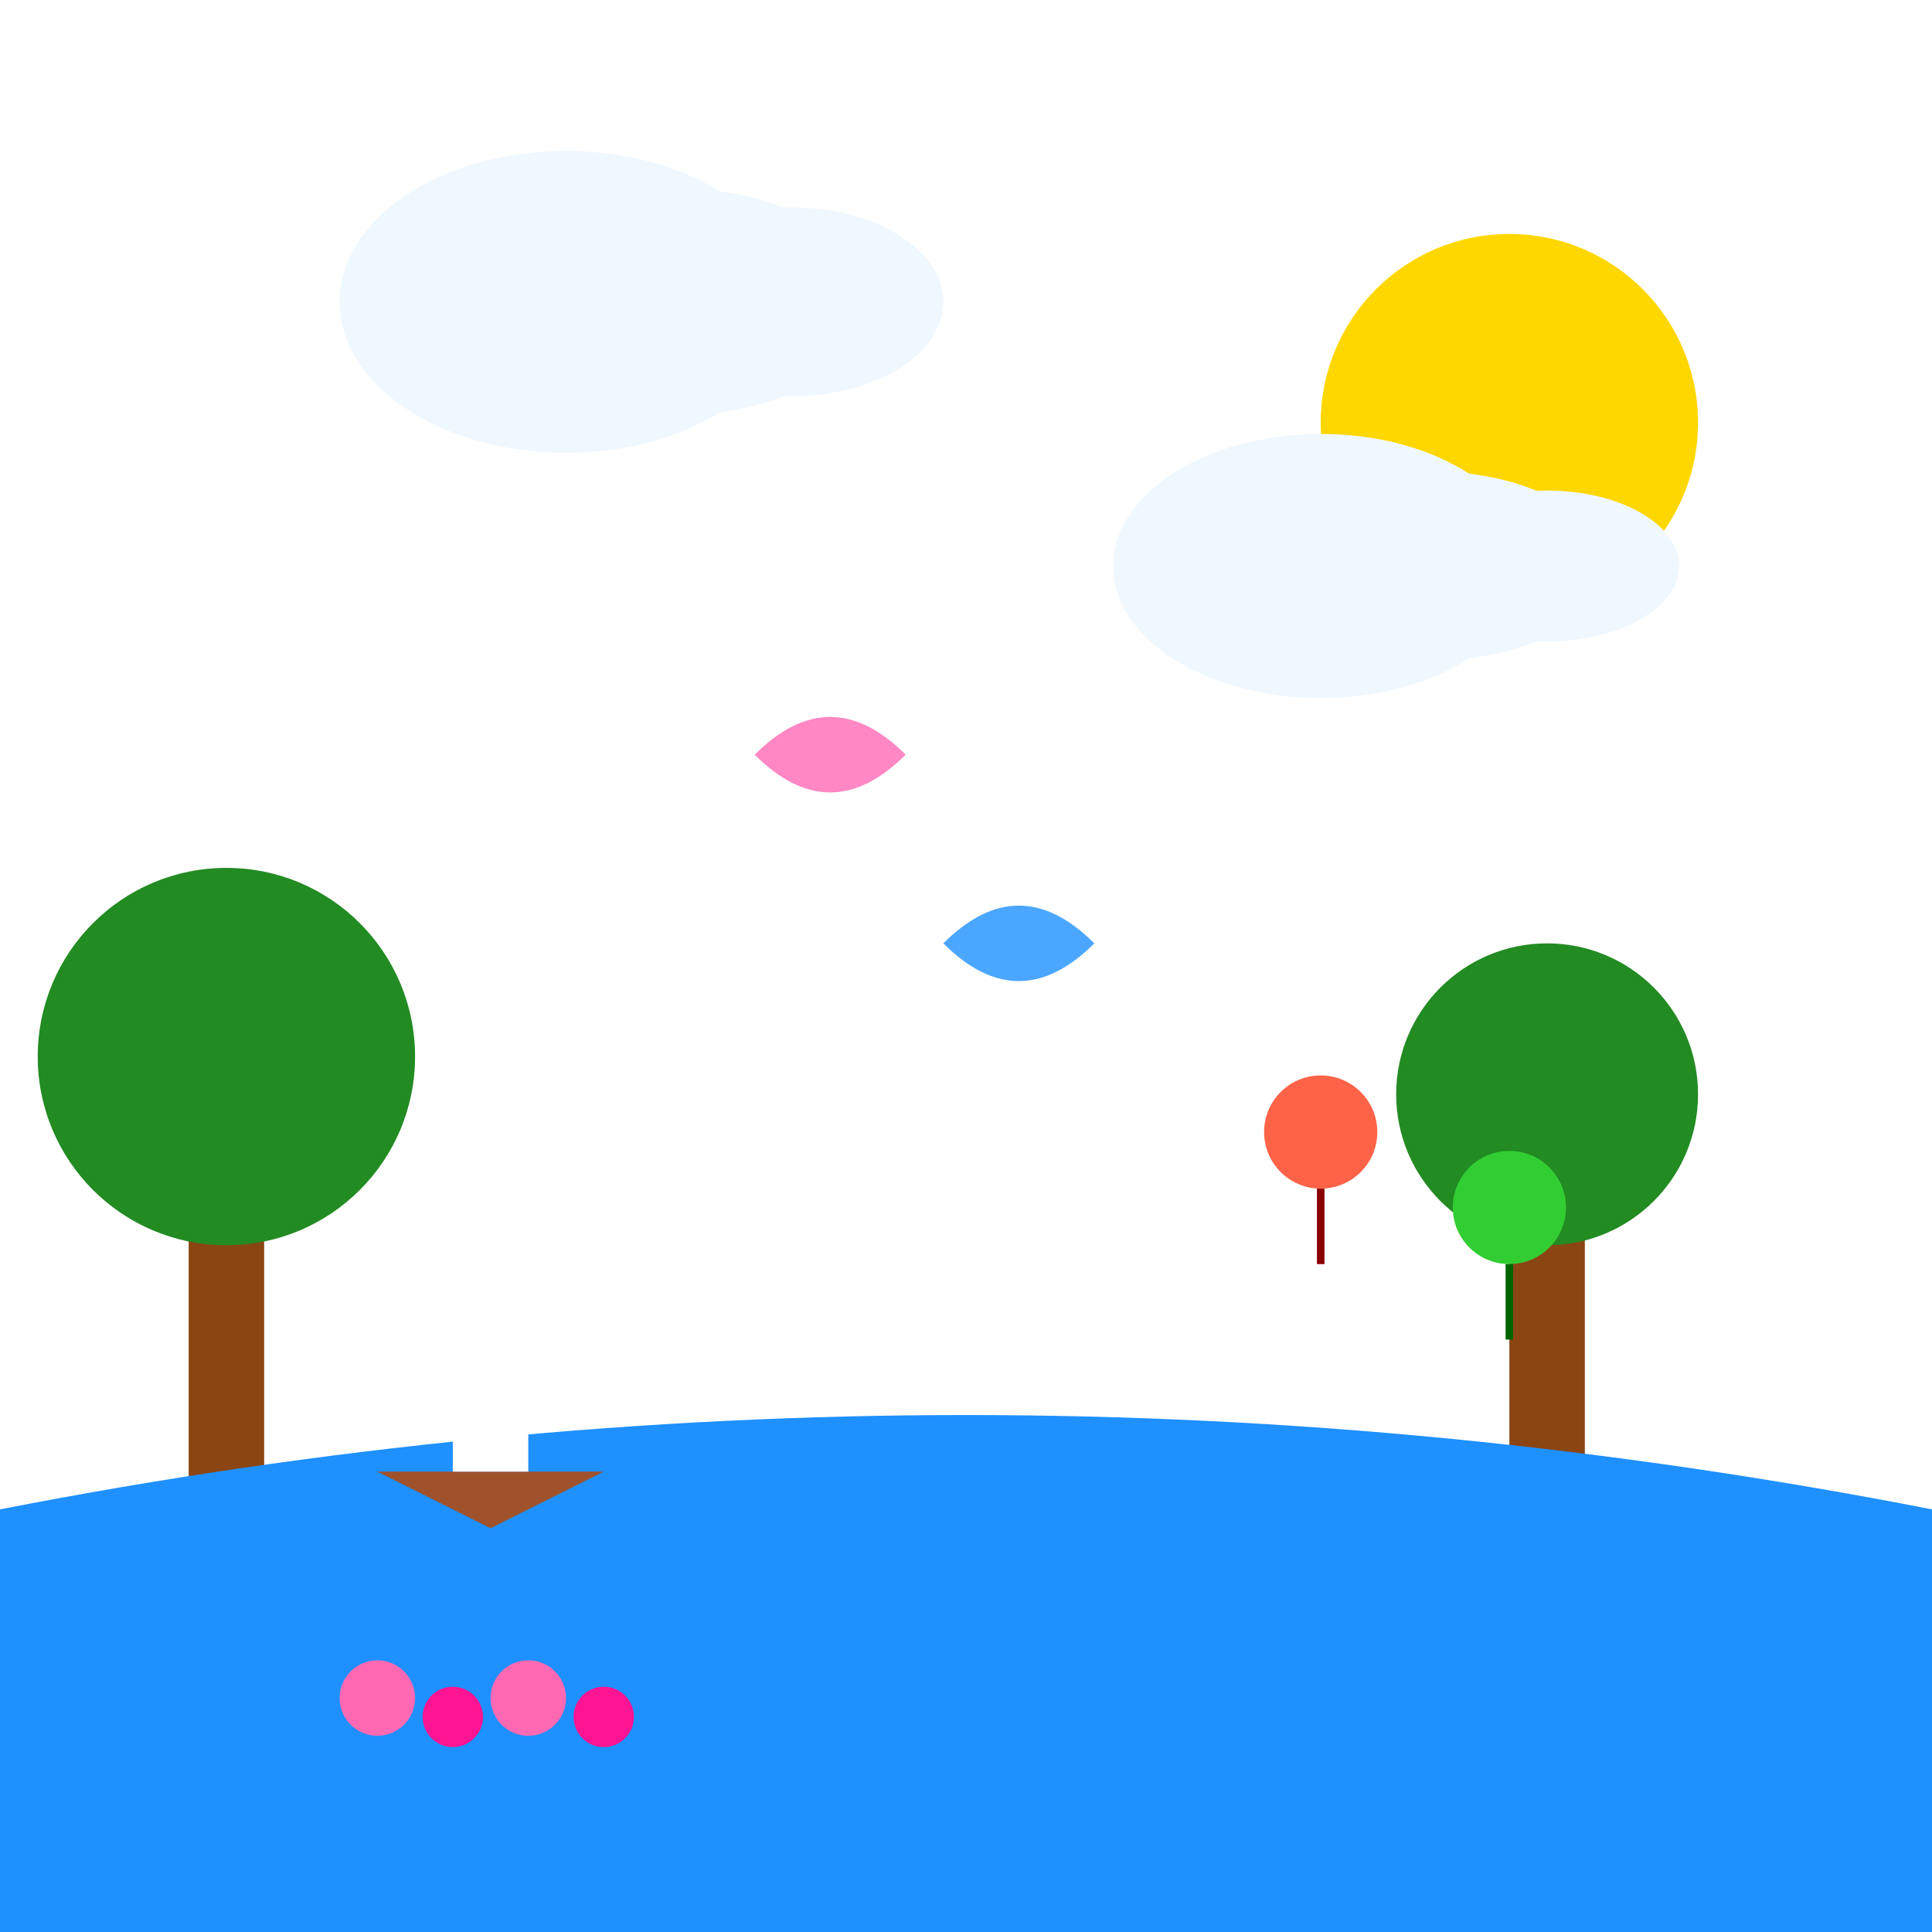 <!--

Generated by DrawGPT.
Free, open source, AI generated images in SVG, PNG, and HTML Canvas format.
https://drawgpt.ai

Created: 2024-12-18T20:58:24+00:00
-->
<svg viewBox="0 0 512 512" xmlns="http://www.w3.org/2000/svg">
  <title>Whimsical Wonderland</title>
  <desc>When no prompt is given, creativity takes over! Enjoy the colorful chaos.</desc>
  
  <!-- Background -->
  <rect id="background" class="background" width="512" height="512" fill="#ffffff">
    <animate attributeName="fill" values="#ffefd5;#e6e6fa;#ffe4e1;#e0ffff;#f0fff0" dur="5s" repeatCount="indefinite" />
  </rect>
  
  <!-- Sun -->
  <circle id="sun" class="sun" cx="400" cy="112" r="50" fill="#FFD700">
    <animateTransform attributeName="transform" attributeType="XML" type="rotate" from="0 400 112" to="360 400 112" dur="5s" repeatCount="indefinite"/>
  </circle>
  
  <!-- Clouds -->
  <g id="cloud1" class="cloud">
    <ellipse cx="150" cy="80" rx="60" ry="40" fill="#f0f8ff">
      <animate attributeName="cx" values="150;170;150" dur="5s" repeatCount="indefinite" />
    </ellipse>
    <ellipse cx="180" cy="80" rx="50" ry="30" fill="#f0f8ff">
      <animate attributeName="cx" values="180;200;180" dur="5s" repeatCount="indefinite" />
    </ellipse>
    <ellipse cx="210" cy="80" rx="40" ry="25" fill="#f0f8ff">
      <animate attributeName="cx" values="210;230;210" dur="5s" repeatCount="indefinite" />
    </ellipse>
  </g>
  
  <g id="cloud2" class="cloud">
    <ellipse cx="350" cy="150" rx="55" ry="35" fill="#f0f8ff">
      <animate attributeName="cx" values="350;370;350" dur="5s" repeatCount="indefinite" />
    </ellipse>
    <ellipse cx="380" cy="150" rx="45" ry="25" fill="#f0f8ff">
      <animate attributeName="cx" values="380;400;380" dur="5s" repeatCount="indefinite" />
    </ellipse>
    <ellipse cx="410" cy="150" rx="35" ry="20" fill="#f0f8ff">
      <animate attributeName="cx" values="410;430;410" dur="5s" repeatCount="indefinite" />
    </ellipse>
  </g>
  
  <!-- Trees -->
  <g id="tree1" class="tree">
    <rect x="50" y="300" width="20" height="100" fill="#8B4513">
      <animateTransform attributeName="transform" type="scale" values="1;1.1;1" dur="5s" repeatCount="indefinite"/>
    </rect>
    <circle cx="60" cy="280" r="50" fill="#228B22">
      <animate attributeName="fill" values="#228B22;#32CD32;#228B22" dur="5s" repeatCount="indefinite" />
    </circle>
  </g>
  
  <g id="tree2" class="tree">
    <rect x="400" y="320" width="20" height="80" fill="#8B4513">
      <animateTransform attributeName="transform" type="scale" values="1;1.1;1" dur="5s" repeatCount="indefinite"/>
    </rect>
    <circle cx="410" cy="290" r="40" fill="#228B22">
      <animate attributeName="fill" values="#228B22;#32CD32;#228B22" dur="5s" repeatCount="indefinite" />
    </circle>
  </g>
  
  <!-- River -->
  <path id="river" class="river" d="M0,400 Q256,350 512,400 L512,512 L0,512 Z" fill="#1E90FF">
    <animate attributeName="d" values="
      M0,400 Q256,350 512,400 L512,512 L0,512 Z;
      M0,400 Q256,370 512,400 L512,512 L0,512 Z;
      M0,400 Q256,350 512,400 L512,512 L0,512 Z
    " dur="5s" repeatCount="indefinite" />
    <animate attributeName="fill" values="#1E90FF;#00BFFF;#1E90FF" dur="5s" repeatCount="indefinite" />
  </path>
  
  <!-- Boat -->
  <g id="boat" class="boat" transform="translate(100, 390)">
    <polygon points="0,0 60,0 30,15" fill="#A0522D">
      <animateTransform attributeName="transform" type="translate" values="0,0;0,10;0,0" dur="5s" repeatCount="indefinite"/>
    </polygon>
    <rect x="20" y="-10" width="20" height="10" fill="#FFFFFF">
      <animate attributeName="y" values="-10;-5;-10" dur="5s" repeatCount="indefinite" />
    </rect>
  </g>
  
  <!-- Flowers -->
  <g id="flowers" class="flowers">
    <circle cx="100" cy="450" r="10" fill="#FF69B4">
      <animate attributeName="r" values="10;12;10" dur="5s" repeatCount="indefinite" />
    </circle>
    <circle cx="120" cy="455" r="8" fill="#FF1493">
      <animate attributeName="r" values="8;10;8" dur="5s" repeatCount="indefinite" />
    </circle>
    <circle cx="140" cy="450" r="10" fill="#FF69B4">
      <animate attributeName="r" values="10;12;10" dur="5s" repeatCount="indefinite" />
    </circle>
    <circle cx="160" cy="455" r="8" fill="#FF1493">
      <animate attributeName="r" values="8;10;8" dur="5s" repeatCount="indefinite" />
    </circle>
  </g>
  
  <!-- Butterflies -->
  <g id="butterflies" class="butterflies">
    <path d="M200,200 Q220,180 240,200 Q220,220 200,200" fill="#FF69B4" opacity="0.8">
      <animateTransform attributeName="transform" type="translate" values="0,0;10,10;0,0" dur="5s" repeatCount="indefinite"/>
    </path>
    <path d="M250,250 Q270,230 290,250 Q270,270 250,250" fill="#1E90FF" opacity="0.8">
      <animateTransform attributeName="transform" type="translate" values="0,0;-10,10;0,0" dur="5s" repeatCount="indefinite"/>
    </path>
  </g>
  
  <!-- Balloons -->
  <g id="balloons" class="balloons">
    <circle cx="350" cy="300" r="15" fill="#FF6347">
      <animateTransform attributeName="transform" type="translate" values="0,0;0,-20;0,0" dur="5s" repeatCount="indefinite"/>
    </circle>
    <line x1="350" y1="315" x2="350" y2="335" stroke="#8B0000" stroke-width="2">
      <animate attributeName="y2" values="335;325;335" dur="5s" repeatCount="indefinite" />
    </line>
    
    <circle cx="400" cy="320" r="15" fill="#32CD32">
      <animateTransform attributeName="transform" type="translate" values="0,0;0,-20;0,0" dur="5s" repeatCount="indefinite"/>
    </circle>
    <line x1="400" y1="335" x2="400" y2="355" stroke="#006400" stroke-width="2">
      <animate attributeName="y2" values="355;345;355" dur="5s" repeatCount="indefinite" />
    </line>
  </g>
</svg>